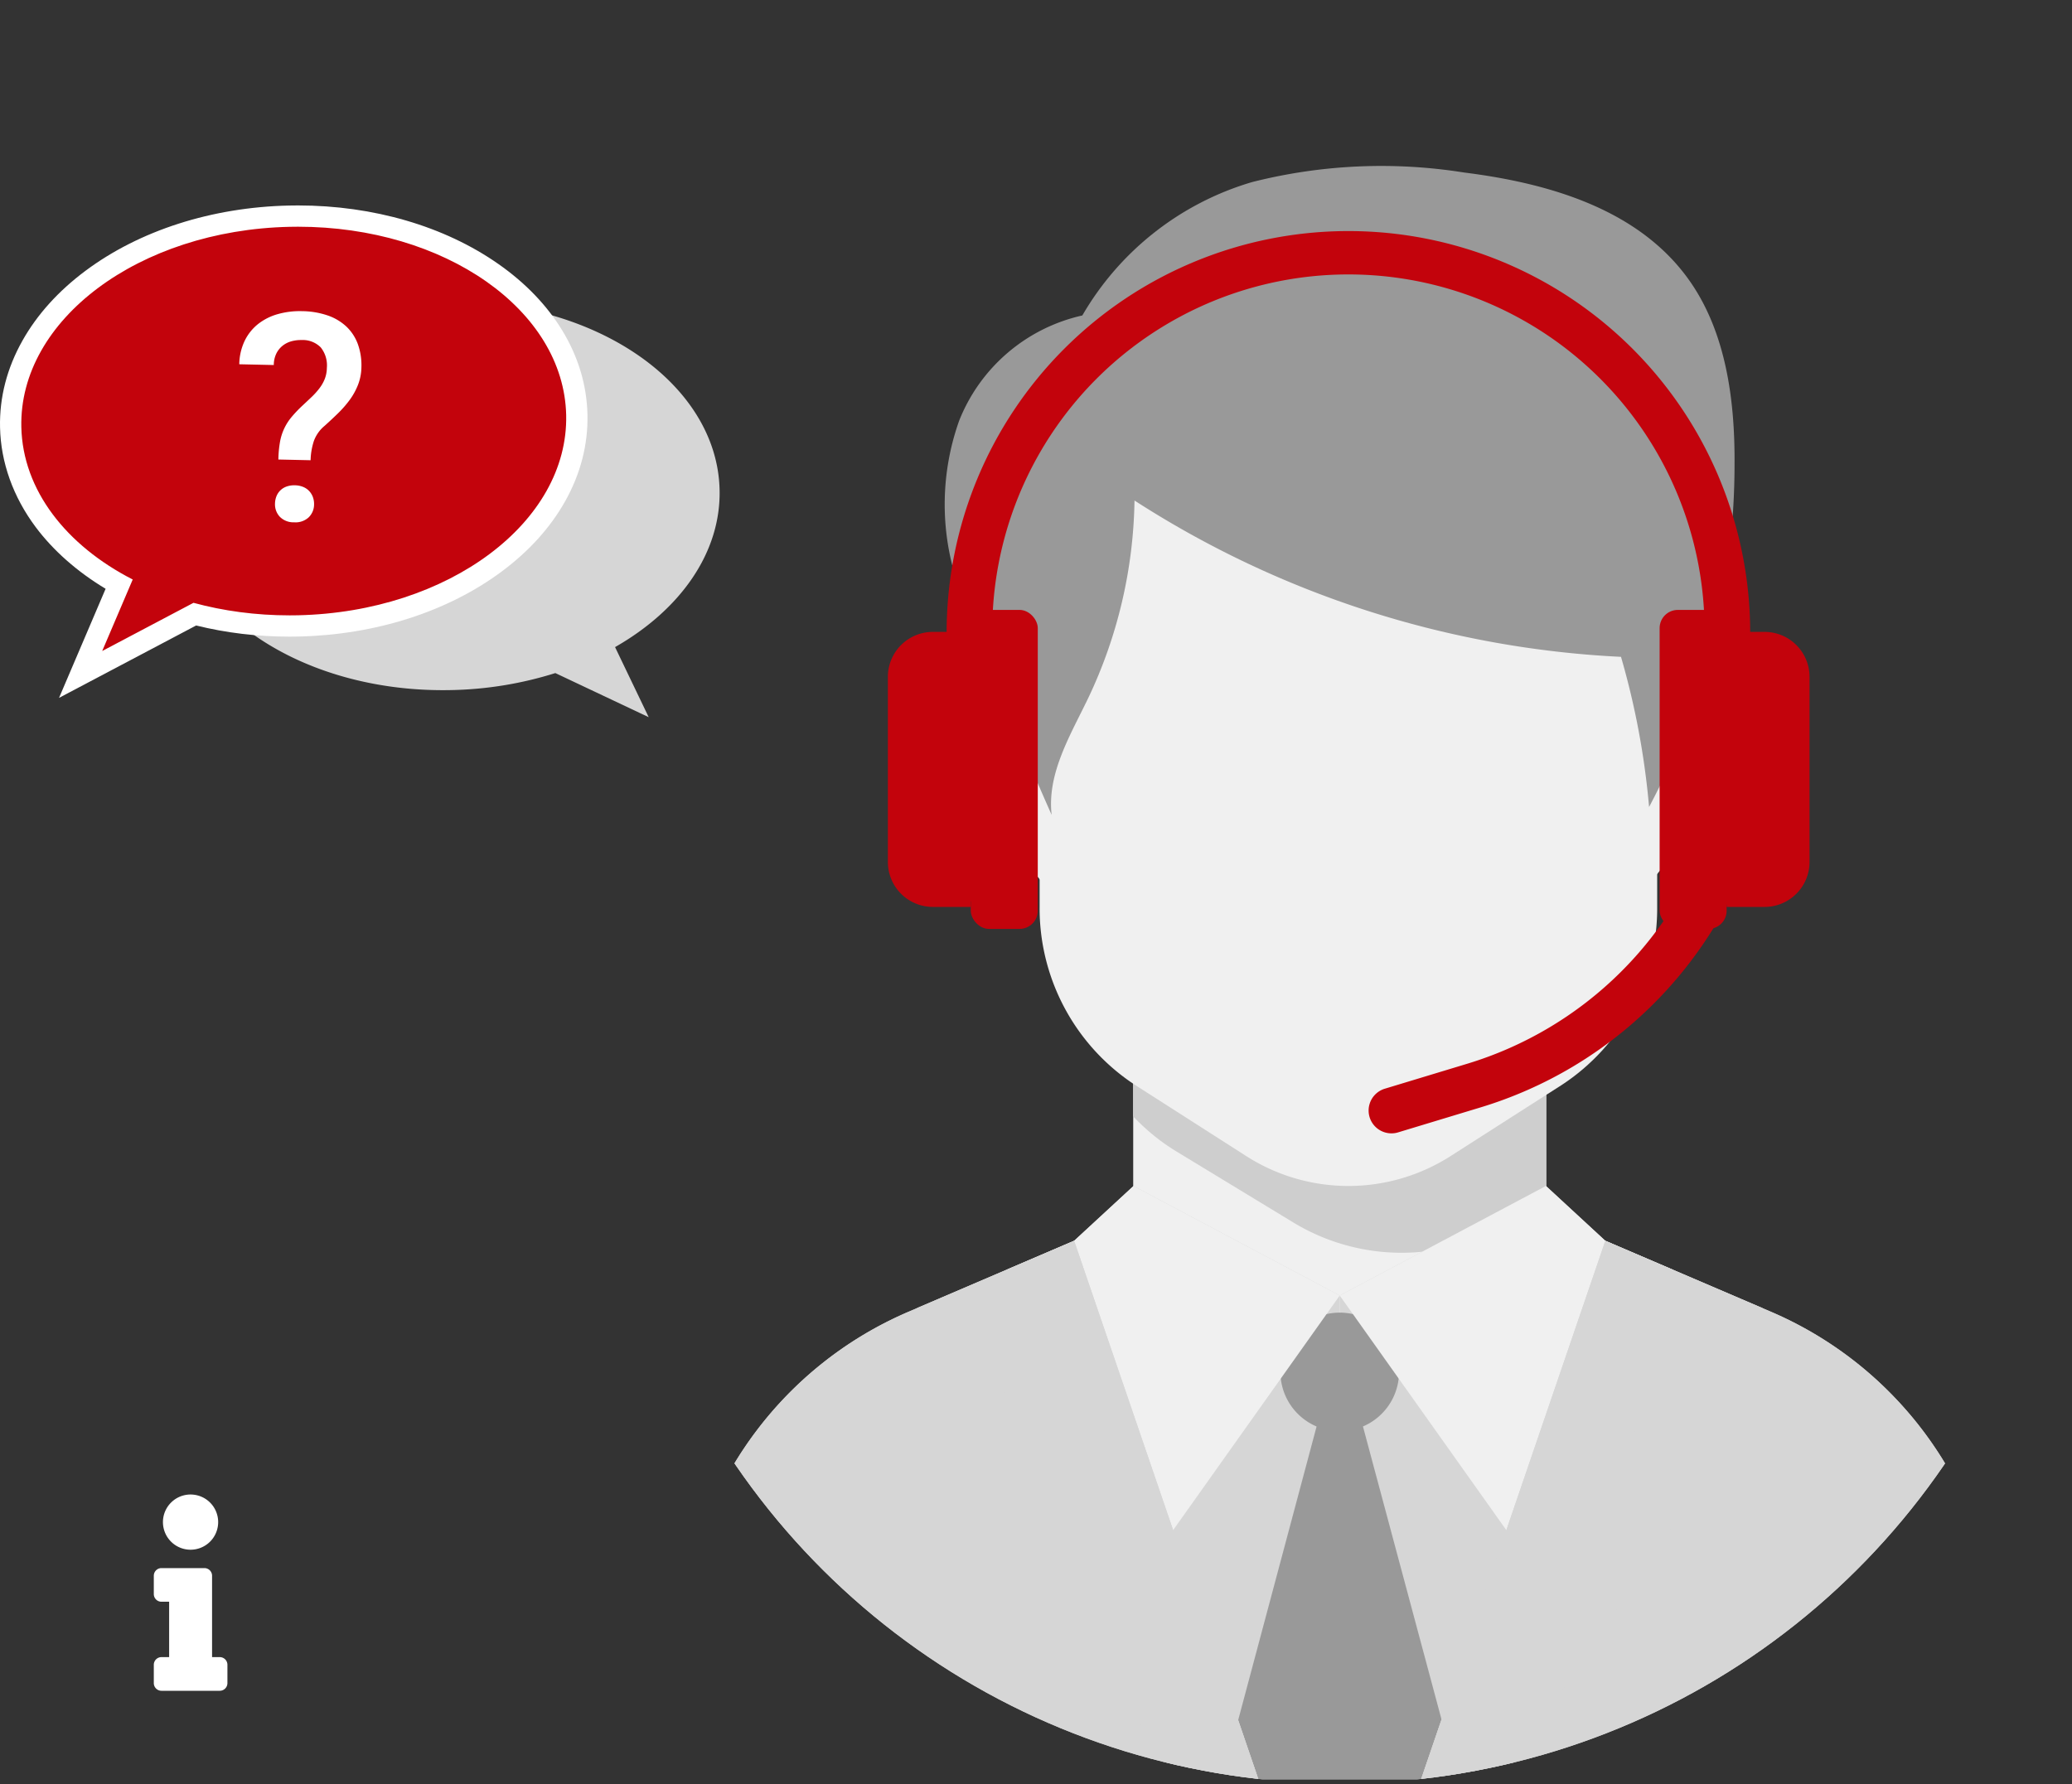 <svg xmlns="http://www.w3.org/2000/svg" xmlns:xlink="http://www.w3.org/1999/xlink" width="143.487" height="123.572" viewBox="0 0 143.487 123.572"><rect x="0" y="0" width="143.487" height="123.572" fill="#333333" stroke="none"/><defs><style>.a{fill:none;}.b{fill:#d6d6d6;}.c,.i{fill:#c3030c;}.c{stroke-miterlimit:10;}.d,.k{fill:#fff;}.e{clip-path:url(#a);}.f{fill:#f0f0f0;}.g{fill:#cecece;}.h{fill:#999;}.j,.k{stroke:none;}</style><clipPath id="a"><path class="a" d="M1616.918,169.864a50.711,50.711,0,1,0-100.2,11.076,50.71,50.71,0,1,0,98.988,0A50.907,50.907,0,0,0,1616.918,169.864Z" transform="translate(-1515.497 -119.154)"/></clipPath></defs><g transform="translate(-1495.267 -132.432)"><g transform="translate(1496.741 148.136)"><path class="b" d="M1531.209,127.255c-.162-7.429-8.741-13.266-19.159-13.038s-18.734,6.437-18.572,13.867,8.743,13.266,19.161,13.038a25.627,25.627,0,0,0,7.195-1.178L1526.3,143l-2.33-4.855C1528.455,135.588,1531.307,131.634,1531.209,127.255Z" transform="translate(-1482.851 -109.027)"/><g class="c" transform="translate(-1499.239 -111.398)"><path class="j" d="M 1503.348 142.409 L 1504.164 140.498 L 1506.013 136.166 C 1503.882 134.979 1502.096 133.463 1500.82 131.753 C 1499.355 129.789 1498.554 127.554 1498.505 125.288 C 1498.462 123.339 1498.954 121.439 1499.967 119.642 C 1500.932 117.929 1502.328 116.384 1504.116 115.049 C 1507.745 112.339 1512.603 110.783 1517.795 110.668 C 1517.997 110.664 1518.201 110.661 1518.402 110.661 C 1523.469 110.661 1528.247 112.055 1531.857 114.584 C 1535.548 117.171 1537.627 120.667 1537.71 124.428 C 1537.752 126.378 1537.26 128.278 1536.247 130.075 C 1535.281 131.787 1533.885 133.333 1532.096 134.668 C 1528.467 137.378 1523.609 138.934 1518.417 139.049 C 1518.218 139.053 1518.017 139.055 1517.818 139.055 C 1515.559 139.055 1513.352 138.779 1511.254 138.235 L 1505.186 141.439 L 1503.348 142.409 Z"/><path class="k" d="M 1518.402 111.398 C 1518.207 111.398 1518.008 111.401 1517.811 111.405 C 1507.391 111.635 1499.078 117.844 1499.242 125.272 C 1499.338 129.652 1502.359 133.479 1506.956 135.834 L 1504.842 140.787 L 1511.165 137.449 C 1513.23 138.011 1515.474 138.318 1517.818 138.318 C 1518.012 138.318 1518.206 138.316 1518.401 138.312 C 1528.822 138.081 1537.135 131.873 1536.973 124.445 C 1536.812 117.155 1528.553 111.398 1518.402 111.398 M 1518.402 109.924 C 1523.619 109.924 1528.547 111.365 1532.28 113.981 C 1534.149 115.29 1535.632 116.832 1536.689 118.562 C 1537.81 120.399 1538.401 122.367 1538.447 124.412 C 1538.492 126.496 1537.968 128.523 1536.889 130.437 C 1535.872 132.239 1534.408 133.862 1532.537 135.259 C 1528.786 138.06 1523.777 139.667 1518.433 139.785 C 1518.229 139.79 1518.022 139.792 1517.818 139.792 C 1515.596 139.792 1513.422 139.532 1511.348 139.019 L 1505.53 142.091 L 1501.854 144.032 L 1503.486 140.209 L 1505.079 136.477 C 1503.11 135.293 1501.45 133.829 1500.229 132.194 C 1498.672 130.107 1497.821 127.724 1497.768 125.304 C 1497.722 123.221 1498.246 121.194 1499.325 119.28 C 1500.341 117.477 1501.805 115.855 1503.675 114.458 C 1507.426 111.657 1512.435 110.049 1517.779 109.931 C 1517.986 109.927 1518.196 109.924 1518.402 109.924 Z"/></g><path class="d" d="M2.852,10.307a7.7,7.7,0,0,1,.084-1.215,3.655,3.655,0,0,1,.772-1.756,8.941,8.941,0,0,1,.747-.816q.334-.325.625-.615a4.984,4.984,0,0,0,.511-.6,2.7,2.7,0,0,0,.349-.649,2.189,2.189,0,0,0,.128-.767,1.987,1.987,0,0,0-.457-1.411A1.754,1.754,0,0,0,4.268,2a2.427,2.427,0,0,0-.688.1,1.7,1.7,0,0,0-.6.315,1.6,1.6,0,0,0-.428.551,1.833,1.833,0,0,0-.162.806H0A3.9,3.9,0,0,1,.339,2.139a3.364,3.364,0,0,1,.9-1.18A3.91,3.91,0,0,1,2.592.241,5.6,5.6,0,0,1,4.268,0a5.654,5.654,0,0,1,1.77.256A3.6,3.6,0,0,1,7.357,1a3.176,3.176,0,0,1,.821,1.2,4.327,4.327,0,0,1,.28,1.6,3.472,3.472,0,0,1-.207,1.21A4.6,4.6,0,0,1,7.7,6.068a7.508,7.508,0,0,1-.787.944q-.443.452-.915.895a2.441,2.441,0,0,0-.723,1.077,4.661,4.661,0,0,0-.192,1.323Zm-.167,3.059a1.445,1.445,0,0,1,.089-.511,1.162,1.162,0,0,1,.684-.688,1.568,1.568,0,0,1,.575-.1,1.568,1.568,0,0,1,.575.1,1.183,1.183,0,0,1,.423.275,1.241,1.241,0,0,1,.266.413,1.377,1.377,0,0,1,.093.511,1.246,1.246,0,0,1-.354.9,1.335,1.335,0,0,1-1,.364,1.319,1.319,0,0,1-1-.364A1.256,1.256,0,0,1,2.685,13.366Z" transform="matrix(1, 0.022, -0.022, 1, 15.179, 5.755)"/></g><g transform="translate(1537.333 132.432)"><g class="e"><g transform="translate(4.142 11.516)"><g transform="translate(32.267 47.509)"><rect class="f" width="28.603" height="32.878"/></g><g transform="translate(32.267 47.509)"><path class="g" d="M1535.249,169.477a14.451,14.451,0,0,0,3.009,2.441l8.077,4.907a14.448,14.448,0,0,0,15,0l2.514-1.528V151.175h-28.6Z" transform="translate(-1535.249 -151.175)"/></g><g transform="translate(19.225)"><g transform="translate(1.821 33.155)"><path class="f" d="M1536.624,161.668c-2.649-.929-4.042-3.9-5.157-6.6a25.781,25.781,0,0,1-2.28-7.722,4.044,4.044,0,0,1,.938-3.375,2.8,2.8,0,0,1,2.564-.466,8.466,8.466,0,0,1,2.413,1.253C1539.849,147.915,1538.976,156.3,1536.624,161.668Z" transform="translate(-1529.161 -143.388)"/></g><g transform="translate(44.826 32.638)"><path class="f" d="M1554.4,161.389c2.647-.931,4.041-3.9,5.156-6.6a25.7,25.7,0,0,0,2.28-7.724,4.038,4.038,0,0,0-.937-3.375,2.789,2.789,0,0,0-2.564-.465,8.433,8.433,0,0,0-2.413,1.252C1551.172,147.634,1552.046,156.017,1554.4,161.389Z" transform="translate(-1552.492 -143.108)"/></g><g transform="translate(6.561 20.921)"><path class="f" d="M1567.906,179.455l-7.668,4.907a13.126,13.126,0,0,1-14.243,0l-7.668-4.907a14.628,14.628,0,0,1-6.594-12.347V136.751H1574.5v30.358A14.628,14.628,0,0,1,1567.906,179.455Z" transform="translate(-1531.733 -136.751)"/></g><path class="h" d="M1576.941,169.782a54.249,54.249,0,0,0-1.945-10.4,68.215,68.215,0,0,1-33.69-10.828,32.961,32.961,0,0,1-3.207,13.688c-1.235,2.573-2.861,5.22-2.531,8.085-1.178-2.627-2.149-5.029-3.329-7.653a50.733,50.733,0,0,1-3.534-9.554,17.292,17.292,0,0,1,.457-10.092,11.994,11.994,0,0,1,8.531-7.292,20.181,20.181,0,0,1,11.762-9.241,36.409,36.409,0,0,1,14.678-.66c5.889.739,12.214,2.555,15.692,7.615,2.444,3.556,3.06,8.157,3.034,12.546A50.636,50.636,0,0,1,1576.941,169.782Z" transform="translate(-1528.174 -125.401)"/></g><g transform="translate(0 70.631)"><path class="b" d="M1564.313,171.308l-14.282-7.589-4.111,3.8-11.467,4.914a26.068,26.068,0,0,0-14.405,15.548l-2.3,16.841h46.569Z" transform="translate(-1517.744 -163.719)"/><g transform="translate(46.57)"><path class="b" d="M1543.008,171.308l14.282-7.589,4.109,3.8,11.467,4.914a26.066,26.066,0,0,1,14.407,15.548l2.3,16.841h-46.568Z" transform="translate(-1543.008 -163.719)"/></g><g transform="translate(39.536 10.661)"><path class="h" d="M1546.225,169.5l-7.033,26.343,1.4,4.094h11.266l1.416-4.141Z" transform="translate(-1539.192 -169.503)"/></g><g transform="translate(42.456 8.774)"><path class="h" d="M1541.332,174.638h0a4.106,4.106,0,0,1,3.558-6.159h0a4.106,4.106,0,0,1,3.556,6.159h0A4.108,4.108,0,0,1,1541.332,174.638Z" transform="translate(-1540.776 -168.479)"/></g><g transform="translate(46.569 0.001)"><path class="f" d="M1561.4,167.513l4.655,1.995-10.029,20.135-13.018-18.336,14.282-7.587Z" transform="translate(-1543.008 -163.719)"/></g><g transform="translate(52.203 3.795)"><path class="b" d="M1587,203.081h-40.934l12.758-37.3,11.467,4.914a26.067,26.067,0,0,1,14.407,15.548Z" transform="translate(-1546.064 -165.778)"/></g><g transform="translate(52.203 3.795)"><path class="b" d="M1569.708,170.443c-5.091,4.935-9.937,9.559-9.937,9.559l4.426,4.426-12.5,18.653h-5.633l12.758-37.3Z" transform="translate(-1546.064 -165.778)"/></g><g transform="translate(23.522 0.001)"><path class="f" d="M1535.159,167.513l-4.654,1.995,10.029,20.135,13.018-18.336-14.282-7.587Z" transform="translate(-1530.505 -163.719)"/></g><g transform="translate(0 3.795)"><path class="b" d="M1517.744,203.081h40.936l-12.76-37.3-11.467,4.914a26.068,26.068,0,0,0-14.405,15.548Z" transform="translate(-1517.744 -165.778)"/></g><g transform="translate(17.29 3.795)"><path class="b" d="M1527.124,170.443c5.091,4.935,9.939,9.559,9.939,9.559l-4.428,4.426,12.5,18.653h5.635l-12.76-37.3Z" transform="translate(-1527.124 -165.778)"/></g></g><g transform="translate(19.346 4.488)"><path class="i" d="M1531.4,174.267h-3.161V155.661a27.824,27.824,0,1,1,55.648,0v17.854h-3.161V155.661a24.663,24.663,0,1,0-49.325,0Z" transform="translate(-1528.239 -127.836)"/></g><g transform="translate(15.278 30.73)"><g transform="translate(0 1.523)"><path class="i" d="M3.114,0H5.74a0,0,0,0,1,0,0V19.05a0,0,0,0,1,0,0H3.114A3.114,3.114,0,0,1,0,15.937V3.114A3.114,3.114,0,0,1,3.114,0Z"/></g><g transform="translate(5.74)"><rect class="i" width="4.64" height="22.096" rx="1.259"/></g></g><g transform="translate(48.571 44.195)"><path class="i" d="M1545.674,172.169a1.58,1.58,0,0,1-.457-3.093l5.7-1.727a25.6,25.6,0,0,0,17.014-16.863,1.581,1.581,0,0,1,3.018.944,28.751,28.751,0,0,1-19.113,18.944l-5.7,1.727A1.522,1.522,0,0,1,1545.674,172.169Z" transform="translate(-1544.094 -149.377)"/></g><g transform="translate(68.722 30.73)"><g transform="translate(4.641 1.523)"><path class="i" d="M3.114,0H5.74a0,0,0,0,1,0,0V19.05a0,0,0,0,1,0,0H3.114A3.114,3.114,0,0,1,0,15.937V3.114A3.114,3.114,0,0,1,3.114,0Z" transform="translate(5.74 19.05) rotate(-180)"/></g><g transform="translate(0 0)"><rect class="i" width="4.64" height="22.096" rx="1.259" transform="translate(4.64 22.096) rotate(180)"/></g></g></g></g></g><path class="d" d="M1498.985,186.576h.531V182.74h-.531a.531.531,0,0,1-.531-.531v-1.268a.531.531,0,0,1,.531-.531h2.973a.531.531,0,0,1,.531.531v5.635h.531a.531.531,0,0,1,.532.531v1.268a.532.532,0,0,1-.532.533h-4.035a.532.532,0,0,1-.531-.533v-1.268A.531.531,0,0,1,1498.985,186.576ZM1501,175.313a1.912,1.912,0,1,0,1.911,1.912A1.911,1.911,0,0,0,1501,175.313Z" transform="translate(7.464 60.638)"/></g></svg>